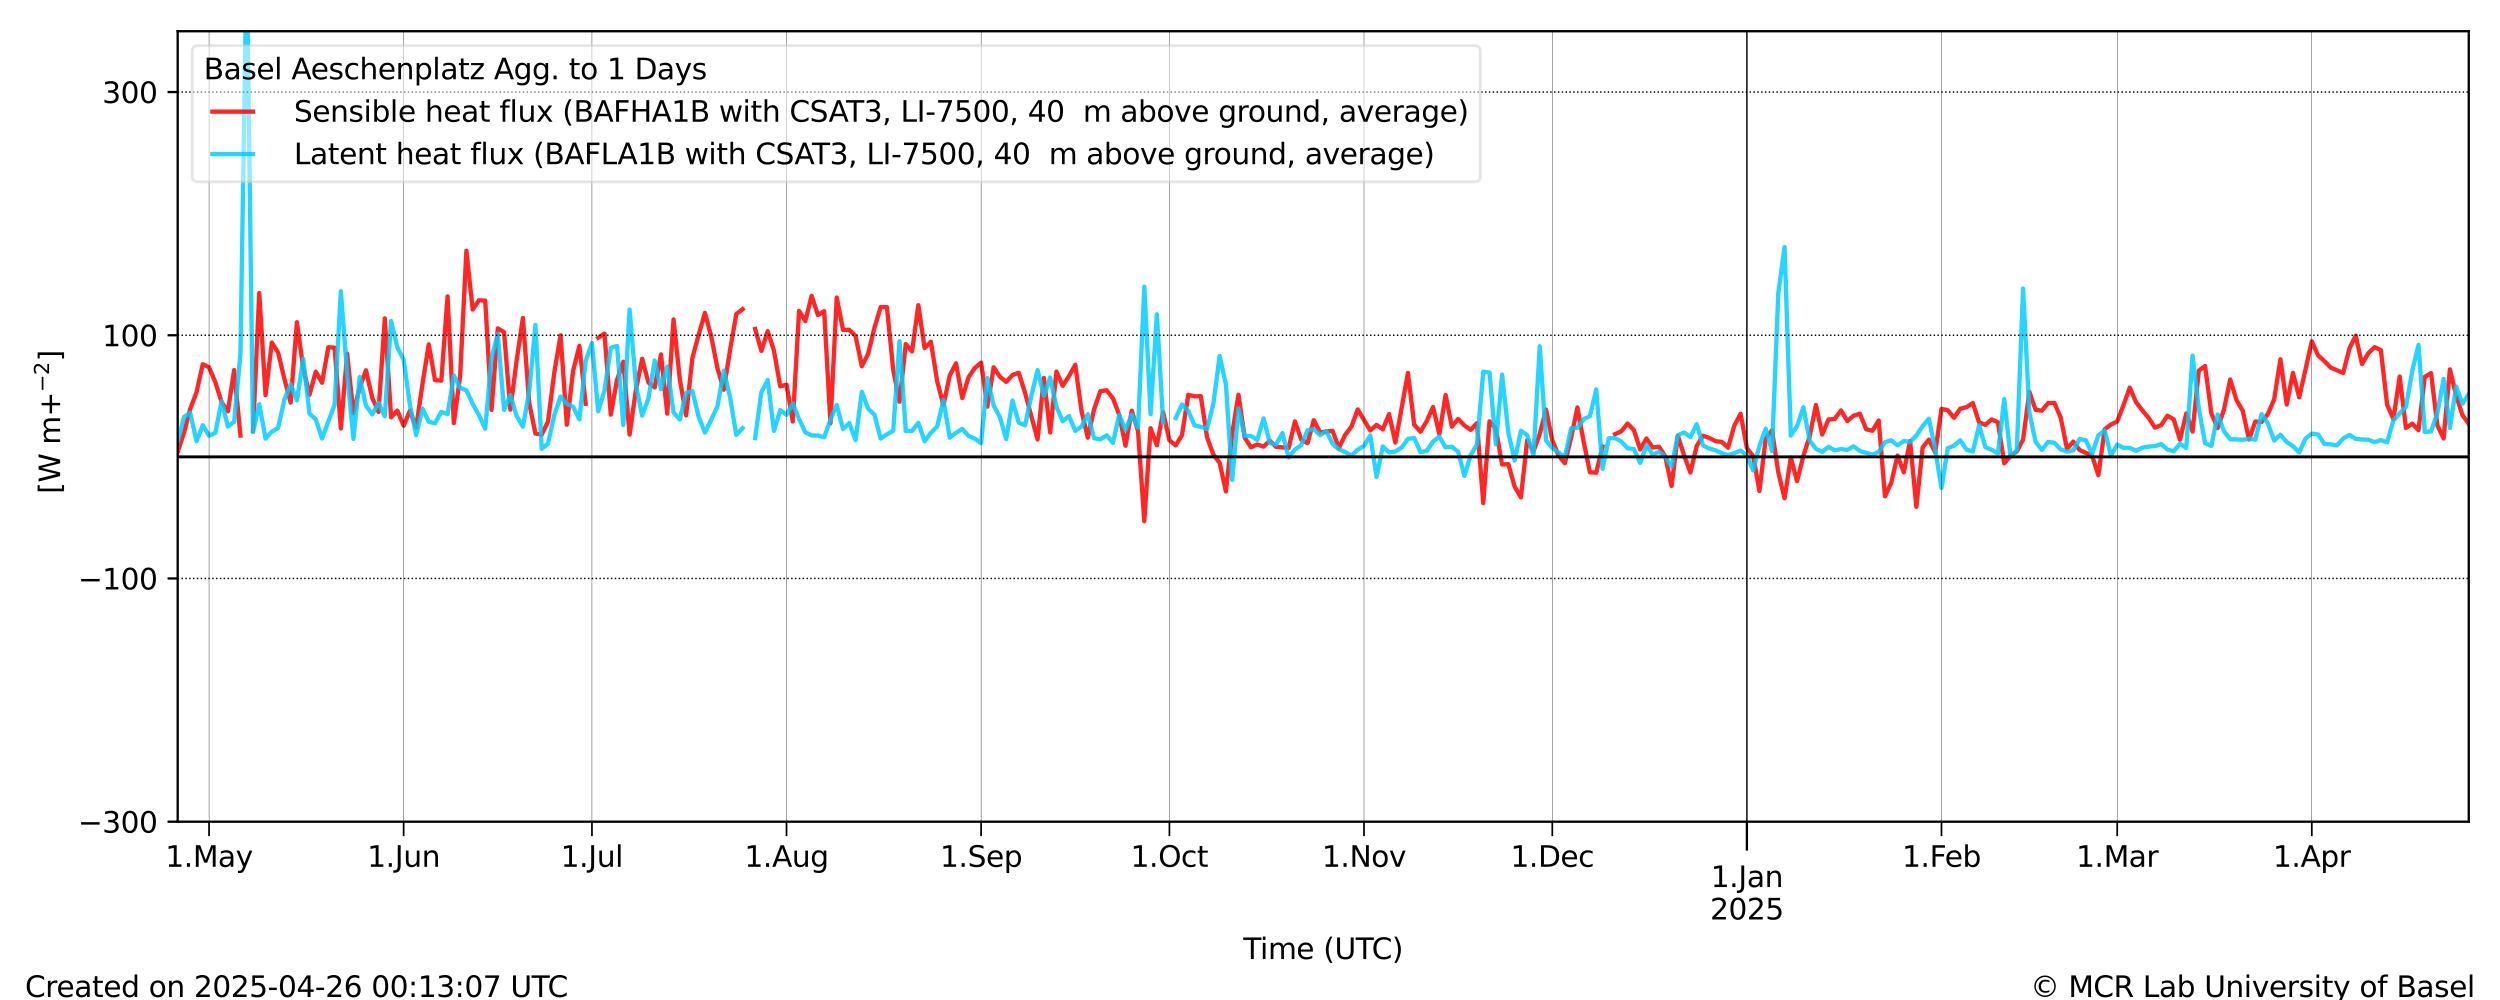 <?xml version="1.0" encoding="utf-8" standalone="no"?>
<!DOCTYPE svg PUBLIC "-//W3C//DTD SVG 1.1//EN"
  "http://www.w3.org/Graphics/SVG/1.1/DTD/svg11.dtd">
<svg xmlns:xlink="http://www.w3.org/1999/xlink" width="864pt" height="345.6pt" viewBox="0 0 864 345.6" xmlns="http://www.w3.org/2000/svg" version="1.1">
 <defs>
  <style type="text/css">*{stroke-linejoin: round; stroke-linecap: butt}</style>
 </defs>
 <g id="figure_1">
  <g id="patch_1">
   <path d="M 0 345.6 
L 864 345.6 
L 864 0 
L 0 0 
z
" style="fill: #ffffff"/>
  </g>
  <g id="axes_1">
   <g id="patch_2">
    <path d="M 61.409 283.976 
L 853.2 283.976 
L 853.2 10.8 
L 61.409 10.8 
z
" style="fill: #ffffff"/>
   </g>
   <g id="line2d_1">
    <path d="M 61.401 156.217 
L 63.571 149.649 
L 65.74 141.307 
L 67.909 135.627 
L 70.079 125.906 
L 72.248 126.94 
L 74.417 132.084 
L 76.586 138.996 
L 78.756 142.148 
L 80.925 127.883 
L 83.094 150.522 
M 87.433 149.012 
L 89.602 101.271 
L 91.772 136.58 
L 93.941 118.387 
L 96.11 121.872 
L 98.279 130.899 
L 100.449 139.143 
L 102.618 111.349 
L 104.787 127.286 
L 106.957 136.437 
L 109.126 128.459 
L 111.295 132.267 
L 113.464 120.005 
L 115.634 120.169 
L 117.803 148.069 
L 119.972 122.258 
L 122.142 142.856 
L 124.311 133.871 
L 126.48 127.977 
L 128.649 137.5 
L 130.819 142.352 
L 132.988 110.033 
L 135.157 144.213 
L 137.327 141.906 
L 139.496 147.116 
L 141.665 141.959 
L 143.834 147.727 
L 146.004 132.777 
L 148.173 119.02 
L 150.342 131.385 
L 152.512 131.56 
L 154.681 102.437 
L 156.85 146.22 
L 159.02 129.987 
L 161.189 86.651 
L 163.358 106.972 
L 165.527 103.783 
L 167.697 103.89 
L 169.866 141.676 
L 172.035 113.498 
L 174.205 114.798 
L 176.374 141.559 
L 178.543 124.63 
L 180.712 109.905 
L 182.882 139.265 
L 185.051 149.8 
L 187.22 150.221 
L 189.39 145.734 
L 191.559 128.827 
L 193.728 115.899 
L 195.897 146.784 
L 198.067 128.164 
L 200.236 119.519 
L 202.405 139.53 
M 206.744 116.733 
L 208.913 115.305 
L 211.082 143.301 
L 213.252 131.275 
L 215.421 125.002 
L 217.59 150.194 
L 219.76 134.862 
L 221.929 124.001 
L 224.098 132.22 
L 226.268 133.89 
L 228.437 122.492 
L 230.606 142.955 
L 232.775 110.421 
L 234.945 131.031 
L 237.114 143.56 
L 239.283 123.775 
L 241.453 115.743 
L 243.622 108.14 
L 245.791 116.202 
L 247.96 127.269 
L 250.13 134.703 
L 252.299 121.044 
L 254.468 108.549 
L 256.638 106.867 
M 260.976 113.703 
L 263.145 121.281 
L 265.315 114.466 
L 267.484 121.154 
L 269.653 133.524 
L 271.823 132.948 
L 273.992 145.668 
L 276.161 107.456 
L 278.33 110.98 
L 280.5 102.225 
L 282.669 108.866 
L 284.838 107.546 
L 287.008 146.24 
L 289.177 102.838 
L 291.346 113.993 
L 293.516 113.982 
L 295.685 116.158 
L 297.854 126.566 
L 300.023 122.281 
L 302.193 113.351 
L 304.362 106.117 
L 306.531 106.17 
L 308.701 127.809 
L 310.87 138.849 
L 313.039 118.908 
L 315.208 121.47 
L 317.378 105.473 
L 319.547 120.297 
L 321.716 118.123 
L 323.886 131.765 
L 326.055 140.062 
L 328.224 129.808 
L 330.393 125.558 
L 332.563 137.561 
L 334.732 130.376 
L 336.901 127.185 
L 339.071 125.335 
L 341.24 140.541 
L 343.409 126.936 
L 345.578 130.206 
L 347.748 131.977 
L 349.917 129.608 
L 352.086 128.835 
L 354.256 135.763 
L 358.594 151.867 
L 360.764 130.639 
L 362.933 149.454 
L 365.102 128.431 
L 367.271 133.331 
L 369.441 130.004 
L 371.61 126.068 
L 373.779 142.068 
L 375.949 151.257 
L 378.118 141.44 
L 380.287 135.212 
L 382.456 134.879 
L 384.626 137.66 
L 386.795 143.346 
L 388.964 154.032 
L 391.134 141.958 
L 393.303 148.933 
L 395.472 180.13 
L 397.641 147.989 
L 399.811 153.911 
L 401.98 142.474 
L 404.149 152.14 
L 406.319 153.915 
L 408.488 150.423 
L 410.657 136.454 
L 412.826 136.988 
L 414.996 136.917 
L 417.165 151.157 
L 419.334 157.062 
L 421.504 159.932 
L 423.673 169.844 
L 425.842 149.938 
L 428.012 136.425 
L 430.181 151.241 
L 432.35 154.607 
L 434.519 153.606 
L 436.689 154.355 
L 438.858 152.329 
L 441.027 154.425 
L 445.366 154.796 
L 447.535 145.651 
L 449.704 151.889 
L 451.874 153.148 
L 454.043 145.234 
L 456.212 149.456 
L 458.382 149.093 
L 460.551 148.924 
L 462.72 154.864 
L 464.889 150.301 
L 467.059 147.446 
L 469.228 141.52 
L 473.567 148.773 
L 475.736 146.856 
L 477.905 148.399 
L 480.074 143.097 
L 482.244 152.958 
L 486.582 128.883 
L 488.752 146.83 
L 490.921 149.195 
L 493.09 145.52 
L 495.26 140.663 
L 497.429 150.013 
L 499.598 136.522 
L 501.767 147.429 
L 503.937 144.814 
L 506.106 147.062 
L 508.275 148.555 
L 510.445 146.233 
L 512.614 173.874 
L 514.783 145.609 
L 516.952 148.106 
L 519.122 160.522 
L 521.291 160.408 
L 523.46 168.198 
L 525.63 171.907 
L 527.799 152.182 
L 529.968 156.016 
L 532.137 149.994 
L 534.307 141.551 
L 536.476 152.191 
L 538.645 157.424 
L 540.815 160.095 
L 542.984 151.24 
L 545.153 140.827 
L 547.322 152.694 
L 549.492 163.225 
L 551.661 163.373 
L 553.83 154.334 
M 558.169 150.06 
L 560.338 149.046 
L 562.508 146.369 
L 564.677 148.663 
L 566.846 155.355 
L 569.015 151.531 
L 571.185 154.653 
L 573.354 154.393 
L 575.523 157.732 
L 577.693 167.975 
L 579.862 150.604 
L 582.031 157.405 
L 584.2 163.308 
L 586.37 154.174 
L 588.539 150.595 
L 590.708 151.347 
L 592.878 152.487 
L 595.047 152.718 
L 597.216 154.704 
L 599.385 147.105 
L 601.555 143.009 
L 603.724 154.87 
L 605.893 157.613 
L 608.063 169.695 
L 610.232 151.549 
L 612.401 148.727 
L 614.57 163.208 
L 616.74 172.209 
L 618.909 158.188 
L 621.078 166.277 
L 623.248 157.528 
L 625.417 150.777 
L 627.586 139.971 
L 629.756 150.17 
L 631.925 144.976 
L 634.094 144.774 
L 636.263 141.841 
L 638.433 145.516 
L 640.602 143.684 
L 642.771 142.972 
L 644.941 148.36 
L 647.11 148.863 
L 649.279 145.32 
L 651.448 171.521 
L 653.618 166.849 
L 655.787 157.437 
L 657.956 163.222 
L 660.126 152.421 
L 662.295 175.147 
L 664.464 154.631 
L 666.633 151.928 
L 668.803 156.383 
L 670.972 141.332 
L 673.141 141.758 
L 675.311 144.395 
L 677.48 141.244 
L 679.649 140.71 
L 681.818 139.304 
L 683.988 146.007 
L 686.157 146.832 
L 688.326 144.953 
L 690.496 145.932 
L 692.665 160.143 
L 694.834 157.57 
L 697.004 156.007 
L 699.173 151.927 
L 701.342 135.444 
L 703.511 141.651 
L 705.681 141.925 
L 707.85 139.287 
L 710.019 139.269 
L 712.189 144.347 
L 714.358 155.133 
L 716.527 152.619 
L 718.696 155.519 
L 723.035 157.522 
L 725.204 164.223 
L 727.374 148.397 
L 729.543 146.722 
L 731.712 145.682 
L 733.881 139.983 
L 736.051 133.953 
L 738.22 139.004 
L 740.389 141.802 
L 742.559 144.412 
L 744.728 147.771 
L 746.897 146.927 
L 749.066 143.668 
L 751.236 144.921 
L 753.405 151.974 
L 755.574 142.902 
L 757.744 149.162 
L 759.913 128.074 
L 762.082 126.505 
L 764.252 142.931 
L 766.421 147.946 
L 768.59 141.619 
L 770.759 131.152 
L 772.929 138.243 
L 775.098 142.008 
L 777.267 151.885 
L 779.437 145.674 
L 781.606 145.811 
L 783.775 143.095 
L 785.944 138.064 
L 788.114 124.172 
L 790.283 139.803 
L 792.452 128.894 
L 794.622 137.331 
L 798.96 117.948 
L 801.129 122.841 
L 803.299 124.79 
L 805.468 127.026 
L 809.807 128.898 
L 811.976 120.4 
L 814.145 116.03 
L 816.314 125.82 
L 818.484 122.104 
L 820.653 119.981 
L 822.822 120.984 
L 824.992 139.868 
L 827.161 144.786 
L 829.33 130.124 
L 831.5 147.948 
L 833.669 146.412 
L 835.838 148.667 
L 838.007 130.242 
L 840.177 128.952 
L 842.346 147.009 
L 844.515 151.518 
L 846.685 127.666 
L 848.854 136.73 
L 851.023 143.456 
L 853.192 146.446 
L 853.192 146.446 
" clip-path="url(#p945daf65d6)" style="fill: none; stroke: #ff0000; stroke-opacity: 0.85; stroke-width: 1.5; stroke-linecap: square"/>
   </g>
   <g id="line2d_2">
    <path d="M 61.401 152.771 
L 63.571 144.15 
L 65.74 142.684 
L 67.909 152.465 
L 70.079 146.969 
L 72.248 150.548 
L 74.417 149.631 
L 76.586 138.68 
L 78.756 147.414 
L 80.925 145.765 
L 83.094 122.252 
L 85.042 -1 
M 85.449 -1 
L 87.433 149.255 
L 89.602 139.697 
L 91.772 151.588 
L 93.941 149.19 
L 96.11 147.886 
L 98.279 138.114 
L 100.449 132.801 
L 102.618 138.387 
L 104.787 124.016 
L 106.957 142.977 
L 109.126 144.922 
L 111.295 151.539 
L 115.634 139.882 
L 117.803 100.663 
L 119.972 129.219 
L 122.142 151.678 
L 124.311 130.28 
L 126.48 140.18 
L 128.649 143.219 
L 130.819 139.275 
L 132.988 143.86 
L 135.157 110.911 
L 137.327 120.035 
L 139.496 124.302 
L 141.665 139.941 
L 143.834 150.359 
L 146.004 141.204 
L 148.173 145.746 
L 150.342 146.309 
L 152.512 142.335 
L 154.681 143.112 
L 156.85 129.727 
L 159.02 134.03 
L 161.189 134.898 
L 163.358 139.615 
L 165.527 143.463 
L 167.697 148.151 
L 169.866 123.667 
L 172.035 115.435 
L 174.205 141.64 
L 176.374 136.539 
L 178.543 143.769 
L 180.712 147.48 
L 182.882 135.443 
L 185.051 112.308 
L 187.22 155.119 
L 189.39 153.332 
L 191.559 143.475 
L 193.728 137.036 
L 195.897 139.582 
L 198.067 140.586 
L 200.236 144.945 
L 202.405 124.722 
L 204.575 118.573 
L 206.744 142.154 
L 208.913 134.964 
L 211.082 120.19 
L 213.252 119.576 
L 215.421 146.868 
L 217.59 106.998 
L 219.76 132.944 
L 221.929 143.625 
L 224.098 137.682 
L 226.268 124.609 
L 228.437 134.503 
L 230.606 126.7 
L 232.775 142.577 
L 234.945 144.986 
L 237.114 135.802 
L 239.283 135.112 
L 241.453 144.041 
L 243.622 149.512 
L 245.791 145.098 
L 247.96 140.419 
L 250.13 128.095 
L 252.299 137.256 
L 254.468 150.317 
L 256.638 147.986 
M 260.976 151.407 
L 263.145 135.488 
L 265.315 131.33 
L 267.484 148.911 
L 269.653 141.738 
L 271.823 143.359 
L 273.992 139.427 
L 276.161 144.882 
L 278.33 149.409 
L 280.5 150.503 
L 282.669 150.482 
L 284.838 151.13 
L 287.008 145.066 
L 289.177 139.977 
L 291.346 148.242 
L 293.516 146.255 
L 295.685 152.095 
L 297.854 135.422 
L 300.023 141.248 
L 302.193 143.3 
L 304.362 151.582 
L 306.531 150.099 
L 308.701 148.845 
L 310.87 117.913 
L 313.039 148.96 
L 315.208 148.929 
L 317.378 146.147 
L 319.547 152.499 
L 321.716 149.571 
L 323.886 147.429 
L 326.055 138.293 
L 328.224 151.235 
L 330.393 149.567 
L 332.563 148.222 
L 334.732 150.669 
L 336.901 151.611 
L 339.071 153.123 
L 341.24 130.636 
L 343.409 140.161 
L 345.578 144.166 
L 347.748 151.737 
L 349.917 138.452 
L 352.086 146.07 
L 354.256 146.994 
L 356.425 136.797 
L 358.594 127.894 
L 360.764 136.801 
L 362.933 130.474 
L 365.102 140.584 
L 367.271 145.598 
L 369.441 143.792 
L 371.61 148.92 
L 373.779 147.436 
L 375.949 143.155 
L 378.118 151.456 
L 380.287 151.87 
L 382.456 150.445 
L 384.626 153.066 
L 386.795 143.41 
L 388.964 148.59 
L 391.134 143.279 
L 393.303 147.807 
L 395.472 99.104 
L 397.641 143.134 
L 399.811 108.633 
L 401.98 146.011 
M 406.319 144.478 
L 408.488 139.785 
L 410.657 141.964 
L 412.826 147.027 
L 414.996 147.494 
L 417.165 148.274 
L 419.334 139.549 
L 421.504 123.038 
L 423.673 132.814 
L 425.842 165.883 
L 428.012 141.208 
L 430.181 150.694 
L 432.35 150.659 
L 434.519 152.01 
L 436.689 144.603 
L 438.858 153.103 
L 441.027 153.572 
L 443.197 149.706 
L 445.366 158.062 
L 447.535 155.36 
L 449.704 153.84 
L 451.874 148.697 
L 454.043 148.3 
L 456.212 150.38 
L 458.382 149.018 
L 460.551 153.372 
L 462.72 155.281 
L 464.889 156.23 
L 467.059 157.461 
L 469.228 155.424 
L 471.397 154.078 
L 473.567 150.502 
L 475.736 164.844 
L 477.905 154.317 
L 480.074 156.375 
L 482.244 156.035 
L 484.413 154.666 
L 486.582 151.682 
L 488.752 151.393 
L 490.921 156.233 
L 493.09 155.853 
L 495.26 152.602 
L 497.429 150.88 
L 499.598 154.629 
L 501.767 154.392 
L 503.937 156.13 
L 506.106 164.462 
L 508.275 157.241 
L 510.445 153.615 
L 512.614 128.454 
L 514.783 128.738 
L 516.952 153.563 
L 519.122 129.5 
L 521.291 149.584 
L 523.46 159.165 
L 525.63 148.9 
L 527.799 150.383 
L 529.968 157.432 
L 532.137 119.664 
L 534.307 152.203 
L 536.476 154.834 
L 540.815 157.995 
L 542.984 148.021 
L 545.153 147.862 
L 547.322 144.874 
L 549.492 143.78 
L 551.661 134.587 
L 553.83 162.036 
L 556 151.484 
L 558.169 151.409 
L 560.338 152.618 
L 562.508 154.931 
L 564.677 155.195 
L 566.846 159.978 
L 569.015 153.901 
L 571.185 157.096 
L 573.354 156.153 
L 575.523 157.81 
L 577.693 161.28 
L 579.862 150.416 
L 582.031 149.479 
L 584.2 151.039 
L 586.37 146.597 
L 588.539 153.926 
L 590.708 155.021 
L 592.878 155.629 
L 595.047 156.633 
L 597.216 157.276 
L 599.385 156.615 
L 601.555 155.729 
L 603.724 157.408 
L 605.893 162.567 
L 608.063 154.094 
L 610.232 148.158 
L 612.401 155.891 
L 614.57 101.466 
L 616.74 85.391 
L 618.909 150.547 
L 621.078 147.225 
L 623.248 140.741 
L 625.417 152.25 
L 627.586 155.092 
L 629.756 156.186 
L 631.925 154.42 
L 634.094 155.656 
L 636.263 155.2 
L 638.433 155.498 
L 640.602 154.26 
L 642.771 155.866 
L 647.11 157.145 
L 649.279 156.148 
L 651.448 152.816 
L 653.618 152.18 
L 655.787 153.899 
L 657.956 152.439 
L 660.126 152.703 
L 662.295 150.556 
L 664.464 147.233 
L 666.633 144.724 
L 668.803 155.357 
L 670.972 168.628 
L 673.141 154.889 
L 675.311 154.024 
L 677.48 152.161 
L 679.649 155.417 
L 681.818 156.036 
L 683.988 147.01 
L 686.157 154.563 
L 688.326 155.471 
L 690.496 156.715 
L 692.665 137.929 
L 694.834 157.805 
L 697.004 155.709 
L 699.173 99.75 
L 701.342 142.565 
L 703.511 152.725 
L 705.681 155.487 
L 707.85 152.706 
L 710.019 153.054 
L 712.189 155.325 
L 714.358 156.099 
L 716.527 155.62 
L 718.696 151.725 
L 720.866 152.15 
L 723.035 156.846 
L 725.204 150.435 
L 727.374 148.773 
L 729.543 157.433 
L 731.712 153.662 
L 733.881 154.794 
L 736.051 154.791 
L 738.22 155.796 
L 740.389 154.737 
L 742.559 154.341 
L 744.728 154.19 
L 746.897 153.478 
L 749.066 155.353 
L 751.236 155.949 
L 753.405 153.355 
L 755.574 154.834 
L 757.744 122.924 
L 759.913 141.294 
L 762.082 153.148 
L 764.252 154.127 
L 766.421 143.252 
L 768.59 149.006 
L 770.759 151.776 
L 775.098 151.988 
L 777.267 151.594 
L 779.437 151.962 
L 781.606 143.123 
L 783.775 146.276 
L 785.944 152.272 
L 788.114 150.233 
L 790.283 152.757 
L 792.452 154.214 
L 794.622 156.344 
L 796.791 151.598 
L 798.96 149.837 
L 801.129 150.138 
L 803.299 153.42 
L 805.468 153.579 
L 807.637 153.92 
L 809.807 151.578 
L 811.976 150.307 
L 814.145 151.676 
L 816.314 151.878 
L 818.484 151.95 
L 820.653 152.824 
L 822.822 152.091 
L 824.992 152.87 
L 827.161 145.314 
L 829.33 142.857 
L 831.5 140.597 
L 833.669 128.251 
L 835.838 119.172 
L 838.007 149.311 
L 840.177 149.078 
L 842.346 142.769 
L 844.515 130.968 
L 846.685 147.891 
L 848.854 133.606 
L 851.023 139.507 
L 853.192 136.231 
L 853.192 136.231 
" clip-path="url(#p945daf65d6)" style="fill: none; stroke: #00ccff; stroke-opacity: 0.85; stroke-width: 1.5; stroke-linecap: square"/>
   </g>
   <g id="matplotlib.axis_1">
    <g id="xtick_1">
     <g id="line2d_3">
      <path d="M 603.724 283.976 
L 603.724 10.8 
" clip-path="url(#p945daf65d6)" style="fill: none; stroke: #000000; stroke-width: 0.5; stroke-linecap: square"/>
     </g>
     <g id="line2d_4">
      <defs>
       <path id="m45ae51507f" d="M 0 0 
L 0 10 
" style="stroke: #000000; stroke-width: 0.8"/>
      </defs>
      <g>
       <use xlink:href="#m45ae51507f" x="603.724" y="283.976" style="stroke: #000000; stroke-width: 0.8"/>
      </g>
     </g>
     <g id="text_1">
      <!-- 1.Jan -->
      <g transform="translate(591.246 306.574) scale(0.1 -0.1)">
       <defs>
        <path id="DejaVuSans-31" d="M 794 531 
L 1825 531 
L 1825 4091 
L 703 3866 
L 703 4441 
L 1819 4666 
L 2450 4666 
L 2450 531 
L 3481 531 
L 3481 0 
L 794 0 
L 794 531 
z
" transform="scale(0.016)"/>
        <path id="DejaVuSans-2e" d="M 684 794 
L 1344 794 
L 1344 0 
L 684 0 
L 684 794 
z
" transform="scale(0.016)"/>
        <path id="DejaVuSans-4a" d="M 628 4666 
L 1259 4666 
L 1259 325 
Q 1259 -519 939 -900 
Q 619 -1281 -91 -1281 
L -331 -1281 
L -331 -750 
L -134 -750 
Q 284 -750 456 -515 
Q 628 -281 628 325 
L 628 4666 
z
" transform="scale(0.016)"/>
        <path id="DejaVuSans-61" d="M 2194 1759 
Q 1497 1759 1228 1600 
Q 959 1441 959 1056 
Q 959 750 1161 570 
Q 1363 391 1709 391 
Q 2188 391 2477 730 
Q 2766 1069 2766 1631 
L 2766 1759 
L 2194 1759 
z
M 3341 1997 
L 3341 0 
L 2766 0 
L 2766 531 
Q 2569 213 2275 61 
Q 1981 -91 1556 -91 
Q 1019 -91 701 211 
Q 384 513 384 1019 
Q 384 1609 779 1909 
Q 1175 2209 1959 2209 
L 2766 2209 
L 2766 2266 
Q 2766 2663 2505 2880 
Q 2244 3097 1772 3097 
Q 1472 3097 1187 3025 
Q 903 2953 641 2809 
L 641 3341 
Q 956 3463 1253 3523 
Q 1550 3584 1831 3584 
Q 2591 3584 2966 3190 
Q 3341 2797 3341 1997 
z
" transform="scale(0.016)"/>
        <path id="DejaVuSans-6e" d="M 3513 2113 
L 3513 0 
L 2938 0 
L 2938 2094 
Q 2938 2591 2744 2837 
Q 2550 3084 2163 3084 
Q 1697 3084 1428 2787 
Q 1159 2491 1159 1978 
L 1159 0 
L 581 0 
L 581 3500 
L 1159 3500 
L 1159 2956 
Q 1366 3272 1645 3428 
Q 1925 3584 2291 3584 
Q 2894 3584 3203 3211 
Q 3513 2838 3513 2113 
z
" transform="scale(0.016)"/>
       </defs>
       <use xlink:href="#DejaVuSans-31"/>
       <use xlink:href="#DejaVuSans-2e" x="63.623"/>
       <use xlink:href="#DejaVuSans-4a" x="95.41"/>
       <use xlink:href="#DejaVuSans-61" x="124.902"/>
       <use xlink:href="#DejaVuSans-6e" x="186.182"/>
      </g>
      <!-- 2025 -->
      <g transform="translate(590.999 317.772) scale(0.1 -0.1)">
       <defs>
        <path id="DejaVuSans-32" d="M 1228 531 
L 3431 531 
L 3431 0 
L 469 0 
L 469 531 
Q 828 903 1448 1529 
Q 2069 2156 2228 2338 
Q 2531 2678 2651 2914 
Q 2772 3150 2772 3378 
Q 2772 3750 2511 3984 
Q 2250 4219 1831 4219 
Q 1534 4219 1204 4116 
Q 875 4013 500 3803 
L 500 4441 
Q 881 4594 1212 4672 
Q 1544 4750 1819 4750 
Q 2544 4750 2975 4387 
Q 3406 4025 3406 3419 
Q 3406 3131 3298 2873 
Q 3191 2616 2906 2266 
Q 2828 2175 2409 1742 
Q 1991 1309 1228 531 
z
" transform="scale(0.016)"/>
        <path id="DejaVuSans-30" d="M 2034 4250 
Q 1547 4250 1301 3770 
Q 1056 3291 1056 2328 
Q 1056 1369 1301 889 
Q 1547 409 2034 409 
Q 2525 409 2770 889 
Q 3016 1369 3016 2328 
Q 3016 3291 2770 3770 
Q 2525 4250 2034 4250 
z
M 2034 4750 
Q 2819 4750 3233 4129 
Q 3647 3509 3647 2328 
Q 3647 1150 3233 529 
Q 2819 -91 2034 -91 
Q 1250 -91 836 529 
Q 422 1150 422 2328 
Q 422 3509 836 4129 
Q 1250 4750 2034 4750 
z
" transform="scale(0.016)"/>
        <path id="DejaVuSans-35" d="M 691 4666 
L 3169 4666 
L 3169 4134 
L 1269 4134 
L 1269 2991 
Q 1406 3038 1543 3061 
Q 1681 3084 1819 3084 
Q 2600 3084 3056 2656 
Q 3513 2228 3513 1497 
Q 3513 744 3044 326 
Q 2575 -91 1722 -91 
Q 1428 -91 1123 -41 
Q 819 9 494 109 
L 494 744 
Q 775 591 1075 516 
Q 1375 441 1709 441 
Q 2250 441 2565 725 
Q 2881 1009 2881 1497 
Q 2881 1984 2565 2268 
Q 2250 2553 1709 2553 
Q 1456 2553 1204 2497 
Q 953 2441 691 2322 
L 691 4666 
z
" transform="scale(0.016)"/>
       </defs>
       <use xlink:href="#DejaVuSans-32"/>
       <use xlink:href="#DejaVuSans-30" x="63.623"/>
       <use xlink:href="#DejaVuSans-32" x="127.246"/>
       <use xlink:href="#DejaVuSans-35" x="190.869"/>
      </g>
     </g>
    </g>
    <g id="xtick_2">
     <g id="line2d_5">
      <path d="M 72.248 283.976 
L 72.248 10.8 
" clip-path="url(#p945daf65d6)" style="fill: none; stroke: #000000; stroke-width: 0.125; stroke-linecap: square"/>
     </g>
     <g id="line2d_6">
      <defs>
       <path id="m0c60bbb407" d="M 0 0 
L 0 5 
" style="stroke: #000000; stroke-width: 0.6"/>
      </defs>
      <g>
       <use xlink:href="#m0c60bbb407" x="72.248" y="283.976" style="stroke: #000000; stroke-width: 0.6"/>
      </g>
     </g>
     <g id="text_2">
      <!-- 1.May -->
      <g transform="translate(57.14 299.574) scale(0.1 -0.1)">
       <defs>
        <path id="DejaVuSans-4d" d="M 628 4666 
L 1569 4666 
L 2759 1491 
L 3956 4666 
L 4897 4666 
L 4897 0 
L 4281 0 
L 4281 4097 
L 3078 897 
L 2444 897 
L 1241 4097 
L 1241 0 
L 628 0 
L 628 4666 
z
" transform="scale(0.016)"/>
        <path id="DejaVuSans-79" d="M 2059 -325 
Q 1816 -950 1584 -1140 
Q 1353 -1331 966 -1331 
L 506 -1331 
L 506 -850 
L 844 -850 
Q 1081 -850 1212 -737 
Q 1344 -625 1503 -206 
L 1606 56 
L 191 3500 
L 800 3500 
L 1894 763 
L 2988 3500 
L 3597 3500 
L 2059 -325 
z
" transform="scale(0.016)"/>
       </defs>
       <use xlink:href="#DejaVuSans-31"/>
       <use xlink:href="#DejaVuSans-2e" x="63.623"/>
       <use xlink:href="#DejaVuSans-4d" x="95.41"/>
       <use xlink:href="#DejaVuSans-61" x="181.689"/>
       <use xlink:href="#DejaVuSans-79" x="242.969"/>
      </g>
     </g>
    </g>
    <g id="xtick_3">
     <g id="line2d_7">
      <path d="M 139.496 283.976 
L 139.496 10.8 
" clip-path="url(#p945daf65d6)" style="fill: none; stroke: #000000; stroke-width: 0.125; stroke-linecap: square"/>
     </g>
     <g id="line2d_8">
      <g>
       <use xlink:href="#m0c60bbb407" x="139.496" y="283.976" style="stroke: #000000; stroke-width: 0.6"/>
      </g>
     </g>
     <g id="text_3">
      <!-- 1.Jun -->
      <g transform="translate(126.913 299.574) scale(0.1 -0.1)">
       <defs>
        <path id="DejaVuSans-75" d="M 544 1381 
L 544 3500 
L 1119 3500 
L 1119 1403 
Q 1119 906 1312 657 
Q 1506 409 1894 409 
Q 2359 409 2629 706 
Q 2900 1003 2900 1516 
L 2900 3500 
L 3475 3500 
L 3475 0 
L 2900 0 
L 2900 538 
Q 2691 219 2414 64 
Q 2138 -91 1772 -91 
Q 1169 -91 856 284 
Q 544 659 544 1381 
z
M 1991 3584 
L 1991 3584 
z
" transform="scale(0.016)"/>
       </defs>
       <use xlink:href="#DejaVuSans-31"/>
       <use xlink:href="#DejaVuSans-2e" x="63.623"/>
       <use xlink:href="#DejaVuSans-4a" x="95.41"/>
       <use xlink:href="#DejaVuSans-75" x="124.902"/>
       <use xlink:href="#DejaVuSans-6e" x="188.281"/>
      </g>
     </g>
    </g>
    <g id="xtick_4">
     <g id="line2d_9">
      <path d="M 204.575 283.976 
L 204.575 10.8 
" clip-path="url(#p945daf65d6)" style="fill: none; stroke: #000000; stroke-width: 0.125; stroke-linecap: square"/>
     </g>
     <g id="line2d_10">
      <g>
       <use xlink:href="#m0c60bbb407" x="204.575" y="283.976" style="stroke: #000000; stroke-width: 0.6"/>
      </g>
     </g>
     <g id="text_4">
      <!-- 1.Jul -->
      <g transform="translate(193.771 299.574) scale(0.1 -0.1)">
       <defs>
        <path id="DejaVuSans-6c" d="M 603 4863 
L 1178 4863 
L 1178 0 
L 603 0 
L 603 4863 
z
" transform="scale(0.016)"/>
       </defs>
       <use xlink:href="#DejaVuSans-31"/>
       <use xlink:href="#DejaVuSans-2e" x="63.623"/>
       <use xlink:href="#DejaVuSans-4a" x="95.41"/>
       <use xlink:href="#DejaVuSans-75" x="124.902"/>
       <use xlink:href="#DejaVuSans-6c" x="188.281"/>
      </g>
     </g>
    </g>
    <g id="xtick_5">
     <g id="line2d_11">
      <path d="M 271.823 283.976 
L 271.823 10.8 
" clip-path="url(#p945daf65d6)" style="fill: none; stroke: #000000; stroke-width: 0.125; stroke-linecap: square"/>
     </g>
     <g id="line2d_12">
      <g>
       <use xlink:href="#m0c60bbb407" x="271.823" y="283.976" style="stroke: #000000; stroke-width: 0.6"/>
      </g>
     </g>
     <g id="text_5">
      <!-- 1.Aug -->
      <g transform="translate(257.289 299.574) scale(0.1 -0.1)">
       <defs>
        <path id="DejaVuSans-41" d="M 2188 4044 
L 1331 1722 
L 3047 1722 
L 2188 4044 
z
M 1831 4666 
L 2547 4666 
L 4325 0 
L 3669 0 
L 3244 1197 
L 1141 1197 
L 716 0 
L 50 0 
L 1831 4666 
z
" transform="scale(0.016)"/>
        <path id="DejaVuSans-67" d="M 2906 1791 
Q 2906 2416 2648 2759 
Q 2391 3103 1925 3103 
Q 1463 3103 1205 2759 
Q 947 2416 947 1791 
Q 947 1169 1205 825 
Q 1463 481 1925 481 
Q 2391 481 2648 825 
Q 2906 1169 2906 1791 
z
M 3481 434 
Q 3481 -459 3084 -895 
Q 2688 -1331 1869 -1331 
Q 1566 -1331 1297 -1286 
Q 1028 -1241 775 -1147 
L 775 -588 
Q 1028 -725 1275 -790 
Q 1522 -856 1778 -856 
Q 2344 -856 2625 -561 
Q 2906 -266 2906 331 
L 2906 616 
Q 2728 306 2450 153 
Q 2172 0 1784 0 
Q 1141 0 747 490 
Q 353 981 353 1791 
Q 353 2603 747 3093 
Q 1141 3584 1784 3584 
Q 2172 3584 2450 3431 
Q 2728 3278 2906 2969 
L 2906 3500 
L 3481 3500 
L 3481 434 
z
" transform="scale(0.016)"/>
       </defs>
       <use xlink:href="#DejaVuSans-31"/>
       <use xlink:href="#DejaVuSans-2e" x="63.623"/>
       <use xlink:href="#DejaVuSans-41" x="95.41"/>
       <use xlink:href="#DejaVuSans-75" x="163.818"/>
       <use xlink:href="#DejaVuSans-67" x="227.197"/>
      </g>
     </g>
    </g>
    <g id="xtick_6">
     <g id="line2d_13">
      <path d="M 339.071 283.976 
L 339.071 10.8 
" clip-path="url(#p945daf65d6)" style="fill: none; stroke: #000000; stroke-width: 0.125; stroke-linecap: square"/>
     </g>
     <g id="line2d_14">
      <g>
       <use xlink:href="#m0c60bbb407" x="339.071" y="283.976" style="stroke: #000000; stroke-width: 0.6"/>
      </g>
     </g>
     <g id="text_6">
      <!-- 1.Sep -->
      <g transform="translate(324.875 299.574) scale(0.1 -0.1)">
       <defs>
        <path id="DejaVuSans-53" d="M 3425 4513 
L 3425 3897 
Q 3066 4069 2747 4153 
Q 2428 4238 2131 4238 
Q 1616 4238 1336 4038 
Q 1056 3838 1056 3469 
Q 1056 3159 1242 3001 
Q 1428 2844 1947 2747 
L 2328 2669 
Q 3034 2534 3370 2195 
Q 3706 1856 3706 1288 
Q 3706 609 3251 259 
Q 2797 -91 1919 -91 
Q 1588 -91 1214 -16 
Q 841 59 441 206 
L 441 856 
Q 825 641 1194 531 
Q 1563 422 1919 422 
Q 2459 422 2753 634 
Q 3047 847 3047 1241 
Q 3047 1584 2836 1778 
Q 2625 1972 2144 2069 
L 1759 2144 
Q 1053 2284 737 2584 
Q 422 2884 422 3419 
Q 422 4038 858 4394 
Q 1294 4750 2059 4750 
Q 2388 4750 2728 4690 
Q 3069 4631 3425 4513 
z
" transform="scale(0.016)"/>
        <path id="DejaVuSans-65" d="M 3597 1894 
L 3597 1613 
L 953 1613 
Q 991 1019 1311 708 
Q 1631 397 2203 397 
Q 2534 397 2845 478 
Q 3156 559 3463 722 
L 3463 178 
Q 3153 47 2828 -22 
Q 2503 -91 2169 -91 
Q 1331 -91 842 396 
Q 353 884 353 1716 
Q 353 2575 817 3079 
Q 1281 3584 2069 3584 
Q 2775 3584 3186 3129 
Q 3597 2675 3597 1894 
z
M 3022 2063 
Q 3016 2534 2758 2815 
Q 2500 3097 2075 3097 
Q 1594 3097 1305 2825 
Q 1016 2553 972 2059 
L 3022 2063 
z
" transform="scale(0.016)"/>
        <path id="DejaVuSans-70" d="M 1159 525 
L 1159 -1331 
L 581 -1331 
L 581 3500 
L 1159 3500 
L 1159 2969 
Q 1341 3281 1617 3432 
Q 1894 3584 2278 3584 
Q 2916 3584 3314 3078 
Q 3713 2572 3713 1747 
Q 3713 922 3314 415 
Q 2916 -91 2278 -91 
Q 1894 -91 1617 61 
Q 1341 213 1159 525 
z
M 3116 1747 
Q 3116 2381 2855 2742 
Q 2594 3103 2138 3103 
Q 1681 3103 1420 2742 
Q 1159 2381 1159 1747 
Q 1159 1113 1420 752 
Q 1681 391 2138 391 
Q 2594 391 2855 752 
Q 3116 1113 3116 1747 
z
" transform="scale(0.016)"/>
       </defs>
       <use xlink:href="#DejaVuSans-31"/>
       <use xlink:href="#DejaVuSans-2e" x="63.623"/>
       <use xlink:href="#DejaVuSans-53" x="95.41"/>
       <use xlink:href="#DejaVuSans-65" x="158.887"/>
       <use xlink:href="#DejaVuSans-70" x="220.41"/>
      </g>
     </g>
    </g>
    <g id="xtick_7">
     <g id="line2d_15">
      <path d="M 404.149 283.976 
L 404.149 10.8 
" clip-path="url(#p945daf65d6)" style="fill: none; stroke: #000000; stroke-width: 0.125; stroke-linecap: square"/>
     </g>
     <g id="line2d_16">
      <g>
       <use xlink:href="#m0c60bbb407" x="404.149" y="283.976" style="stroke: #000000; stroke-width: 0.6"/>
      </g>
     </g>
     <g id="text_7">
      <!-- 1.Oct -->
      <g transform="translate(390.734 299.574) scale(0.1 -0.1)">
       <defs>
        <path id="DejaVuSans-4f" d="M 2522 4238 
Q 1834 4238 1429 3725 
Q 1025 3213 1025 2328 
Q 1025 1447 1429 934 
Q 1834 422 2522 422 
Q 3209 422 3611 934 
Q 4013 1447 4013 2328 
Q 4013 3213 3611 3725 
Q 3209 4238 2522 4238 
z
M 2522 4750 
Q 3503 4750 4090 4092 
Q 4678 3434 4678 2328 
Q 4678 1225 4090 567 
Q 3503 -91 2522 -91 
Q 1538 -91 948 565 
Q 359 1222 359 2328 
Q 359 3434 948 4092 
Q 1538 4750 2522 4750 
z
" transform="scale(0.016)"/>
        <path id="DejaVuSans-63" d="M 3122 3366 
L 3122 2828 
Q 2878 2963 2633 3030 
Q 2388 3097 2138 3097 
Q 1578 3097 1268 2742 
Q 959 2388 959 1747 
Q 959 1106 1268 751 
Q 1578 397 2138 397 
Q 2388 397 2633 464 
Q 2878 531 3122 666 
L 3122 134 
Q 2881 22 2623 -34 
Q 2366 -91 2075 -91 
Q 1284 -91 818 406 
Q 353 903 353 1747 
Q 353 2603 823 3093 
Q 1294 3584 2113 3584 
Q 2378 3584 2631 3529 
Q 2884 3475 3122 3366 
z
" transform="scale(0.016)"/>
        <path id="DejaVuSans-74" d="M 1172 4494 
L 1172 3500 
L 2356 3500 
L 2356 3053 
L 1172 3053 
L 1172 1153 
Q 1172 725 1289 603 
Q 1406 481 1766 481 
L 2356 481 
L 2356 0 
L 1766 0 
Q 1100 0 847 248 
Q 594 497 594 1153 
L 594 3053 
L 172 3053 
L 172 3500 
L 594 3500 
L 594 4494 
L 1172 4494 
z
" transform="scale(0.016)"/>
       </defs>
       <use xlink:href="#DejaVuSans-31"/>
       <use xlink:href="#DejaVuSans-2e" x="63.623"/>
       <use xlink:href="#DejaVuSans-4f" x="95.41"/>
       <use xlink:href="#DejaVuSans-63" x="174.121"/>
       <use xlink:href="#DejaVuSans-74" x="229.102"/>
      </g>
     </g>
    </g>
    <g id="xtick_8">
     <g id="line2d_17">
      <path d="M 471.397 283.976 
L 471.397 10.8 
" clip-path="url(#p945daf65d6)" style="fill: none; stroke: #000000; stroke-width: 0.125; stroke-linecap: square"/>
     </g>
     <g id="line2d_18">
      <g>
       <use xlink:href="#m0c60bbb407" x="471.397" y="283.976" style="stroke: #000000; stroke-width: 0.6"/>
      </g>
     </g>
     <g id="text_8">
      <!-- 1.Nov -->
      <g transform="translate(456.868 299.574) scale(0.1 -0.1)">
       <defs>
        <path id="DejaVuSans-4e" d="M 628 4666 
L 1478 4666 
L 3547 763 
L 3547 4666 
L 4159 4666 
L 4159 0 
L 3309 0 
L 1241 3903 
L 1241 0 
L 628 0 
L 628 4666 
z
" transform="scale(0.016)"/>
        <path id="DejaVuSans-6f" d="M 1959 3097 
Q 1497 3097 1228 2736 
Q 959 2375 959 1747 
Q 959 1119 1226 758 
Q 1494 397 1959 397 
Q 2419 397 2687 759 
Q 2956 1122 2956 1747 
Q 2956 2369 2687 2733 
Q 2419 3097 1959 3097 
z
M 1959 3584 
Q 2709 3584 3137 3096 
Q 3566 2609 3566 1747 
Q 3566 888 3137 398 
Q 2709 -91 1959 -91 
Q 1206 -91 779 398 
Q 353 888 353 1747 
Q 353 2609 779 3096 
Q 1206 3584 1959 3584 
z
" transform="scale(0.016)"/>
        <path id="DejaVuSans-76" d="M 191 3500 
L 800 3500 
L 1894 563 
L 2988 3500 
L 3597 3500 
L 2284 0 
L 1503 0 
L 191 3500 
z
" transform="scale(0.016)"/>
       </defs>
       <use xlink:href="#DejaVuSans-31"/>
       <use xlink:href="#DejaVuSans-2e" x="63.623"/>
       <use xlink:href="#DejaVuSans-4e" x="95.41"/>
       <use xlink:href="#DejaVuSans-6f" x="170.215"/>
       <use xlink:href="#DejaVuSans-76" x="231.396"/>
      </g>
     </g>
    </g>
    <g id="xtick_9">
     <g id="line2d_19">
      <path d="M 536.476 283.976 
L 536.476 10.8 
" clip-path="url(#p945daf65d6)" style="fill: none; stroke: #000000; stroke-width: 0.125; stroke-linecap: square"/>
     </g>
     <g id="line2d_20">
      <g>
       <use xlink:href="#m0c60bbb407" x="536.476" y="283.976" style="stroke: #000000; stroke-width: 0.6"/>
      </g>
     </g>
     <g id="text_9">
      <!-- 1.Dec -->
      <g transform="translate(522.03 299.574) scale(0.1 -0.1)">
       <defs>
        <path id="DejaVuSans-44" d="M 1259 4147 
L 1259 519 
L 2022 519 
Q 2988 519 3436 956 
Q 3884 1394 3884 2338 
Q 3884 3275 3436 3711 
Q 2988 4147 2022 4147 
L 1259 4147 
z
M 628 4666 
L 1925 4666 
Q 3281 4666 3915 4102 
Q 4550 3538 4550 2338 
Q 4550 1131 3912 565 
Q 3275 0 1925 0 
L 628 0 
L 628 4666 
z
" transform="scale(0.016)"/>
       </defs>
       <use xlink:href="#DejaVuSans-31"/>
       <use xlink:href="#DejaVuSans-2e" x="63.623"/>
       <use xlink:href="#DejaVuSans-44" x="95.41"/>
       <use xlink:href="#DejaVuSans-65" x="172.412"/>
       <use xlink:href="#DejaVuSans-63" x="233.936"/>
      </g>
     </g>
    </g>
    <g id="xtick_10">
     <g id="line2d_21">
      <path d="M 670.972 283.976 
L 670.972 10.8 
" clip-path="url(#p945daf65d6)" style="fill: none; stroke: #000000; stroke-width: 0.125; stroke-linecap: square"/>
     </g>
     <g id="line2d_22">
      <g>
       <use xlink:href="#m0c60bbb407" x="670.972" y="283.976" style="stroke: #000000; stroke-width: 0.6"/>
      </g>
     </g>
     <g id="text_10">
      <!-- 1.Feb -->
      <g transform="translate(657.35 299.574) scale(0.1 -0.1)">
       <defs>
        <path id="DejaVuSans-46" d="M 628 4666 
L 3309 4666 
L 3309 4134 
L 1259 4134 
L 1259 2759 
L 3109 2759 
L 3109 2228 
L 1259 2228 
L 1259 0 
L 628 0 
L 628 4666 
z
" transform="scale(0.016)"/>
        <path id="DejaVuSans-62" d="M 3116 1747 
Q 3116 2381 2855 2742 
Q 2594 3103 2138 3103 
Q 1681 3103 1420 2742 
Q 1159 2381 1159 1747 
Q 1159 1113 1420 752 
Q 1681 391 2138 391 
Q 2594 391 2855 752 
Q 3116 1113 3116 1747 
z
M 1159 2969 
Q 1341 3281 1617 3432 
Q 1894 3584 2278 3584 
Q 2916 3584 3314 3078 
Q 3713 2572 3713 1747 
Q 3713 922 3314 415 
Q 2916 -91 2278 -91 
Q 1894 -91 1617 61 
Q 1341 213 1159 525 
L 1159 0 
L 581 0 
L 581 4863 
L 1159 4863 
L 1159 2969 
z
" transform="scale(0.016)"/>
       </defs>
       <use xlink:href="#DejaVuSans-31"/>
       <use xlink:href="#DejaVuSans-2e" x="63.623"/>
       <use xlink:href="#DejaVuSans-46" x="95.41"/>
       <use xlink:href="#DejaVuSans-65" x="147.43"/>
       <use xlink:href="#DejaVuSans-62" x="208.953"/>
      </g>
     </g>
    </g>
    <g id="xtick_11">
     <g id="line2d_23">
      <path d="M 731.712 283.976 
L 731.712 10.8 
" clip-path="url(#p945daf65d6)" style="fill: none; stroke: #000000; stroke-width: 0.125; stroke-linecap: square"/>
     </g>
     <g id="line2d_24">
      <g>
       <use xlink:href="#m0c60bbb407" x="731.712" y="283.976" style="stroke: #000000; stroke-width: 0.6"/>
      </g>
     </g>
     <g id="text_11">
      <!-- 1.Mar -->
      <g transform="translate(717.508 299.574) scale(0.1 -0.1)">
       <defs>
        <path id="DejaVuSans-72" d="M 2631 2963 
Q 2534 3019 2420 3045 
Q 2306 3072 2169 3072 
Q 1681 3072 1420 2755 
Q 1159 2438 1159 1844 
L 1159 0 
L 581 0 
L 581 3500 
L 1159 3500 
L 1159 2956 
Q 1341 3275 1631 3429 
Q 1922 3584 2338 3584 
Q 2397 3584 2469 3576 
Q 2541 3569 2628 3553 
L 2631 2963 
z
" transform="scale(0.016)"/>
       </defs>
       <use xlink:href="#DejaVuSans-31"/>
       <use xlink:href="#DejaVuSans-2e" x="63.623"/>
       <use xlink:href="#DejaVuSans-4d" x="95.41"/>
       <use xlink:href="#DejaVuSans-61" x="181.689"/>
       <use xlink:href="#DejaVuSans-72" x="242.969"/>
      </g>
     </g>
    </g>
    <g id="xtick_12">
     <g id="line2d_25">
      <path d="M 798.96 283.976 
L 798.96 10.8 
" clip-path="url(#p945daf65d6)" style="fill: none; stroke: #000000; stroke-width: 0.125; stroke-linecap: square"/>
     </g>
     <g id="line2d_26">
      <g>
       <use xlink:href="#m0c60bbb407" x="798.96" y="283.976" style="stroke: #000000; stroke-width: 0.6"/>
      </g>
     </g>
     <g id="text_12">
      <!-- 1.Apr -->
      <g transform="translate(785.54 299.574) scale(0.1 -0.1)">
       <use xlink:href="#DejaVuSans-31"/>
       <use xlink:href="#DejaVuSans-2e" x="63.623"/>
       <use xlink:href="#DejaVuSans-41" x="95.41"/>
       <use xlink:href="#DejaVuSans-70" x="163.818"/>
       <use xlink:href="#DejaVuSans-72" x="227.295"/>
      </g>
     </g>
    </g>
    <g id="text_13">
     <!-- Time (UTC) -->
     <g transform="translate(429.669 331.45) scale(0.1 -0.1)">
      <defs>
       <path id="DejaVuSans-54" d="M -19 4666 
L 3928 4666 
L 3928 4134 
L 2272 4134 
L 2272 0 
L 1638 0 
L 1638 4134 
L -19 4134 
L -19 4666 
z
" transform="scale(0.016)"/>
       <path id="DejaVuSans-69" d="M 603 3500 
L 1178 3500 
L 1178 0 
L 603 0 
L 603 3500 
z
M 603 4863 
L 1178 4863 
L 1178 4134 
L 603 4134 
L 603 4863 
z
" transform="scale(0.016)"/>
       <path id="DejaVuSans-6d" d="M 3328 2828 
Q 3544 3216 3844 3400 
Q 4144 3584 4550 3584 
Q 5097 3584 5394 3201 
Q 5691 2819 5691 2113 
L 5691 0 
L 5113 0 
L 5113 2094 
Q 5113 2597 4934 2840 
Q 4756 3084 4391 3084 
Q 3944 3084 3684 2787 
Q 3425 2491 3425 1978 
L 3425 0 
L 2847 0 
L 2847 2094 
Q 2847 2600 2669 2842 
Q 2491 3084 2119 3084 
Q 1678 3084 1418 2786 
Q 1159 2488 1159 1978 
L 1159 0 
L 581 0 
L 581 3500 
L 1159 3500 
L 1159 2956 
Q 1356 3278 1631 3431 
Q 1906 3584 2284 3584 
Q 2666 3584 2933 3390 
Q 3200 3197 3328 2828 
z
" transform="scale(0.016)"/>
       <path id="DejaVuSans-20" transform="scale(0.016)"/>
       <path id="DejaVuSans-28" d="M 1984 4856 
Q 1566 4138 1362 3434 
Q 1159 2731 1159 2009 
Q 1159 1288 1364 580 
Q 1569 -128 1984 -844 
L 1484 -844 
Q 1016 -109 783 600 
Q 550 1309 550 2009 
Q 550 2706 781 3412 
Q 1013 4119 1484 4856 
L 1984 4856 
z
" transform="scale(0.016)"/>
       <path id="DejaVuSans-55" d="M 556 4666 
L 1191 4666 
L 1191 1831 
Q 1191 1081 1462 751 
Q 1734 422 2344 422 
Q 2950 422 3222 751 
Q 3494 1081 3494 1831 
L 3494 4666 
L 4128 4666 
L 4128 1753 
Q 4128 841 3676 375 
Q 3225 -91 2344 -91 
Q 1459 -91 1007 375 
Q 556 841 556 1753 
L 556 4666 
z
" transform="scale(0.016)"/>
       <path id="DejaVuSans-43" d="M 4122 4306 
L 4122 3641 
Q 3803 3938 3442 4084 
Q 3081 4231 2675 4231 
Q 1875 4231 1450 3742 
Q 1025 3253 1025 2328 
Q 1025 1406 1450 917 
Q 1875 428 2675 428 
Q 3081 428 3442 575 
Q 3803 722 4122 1019 
L 4122 359 
Q 3791 134 3420 21 
Q 3050 -91 2638 -91 
Q 1578 -91 968 557 
Q 359 1206 359 2328 
Q 359 3453 968 4101 
Q 1578 4750 2638 4750 
Q 3056 4750 3426 4639 
Q 3797 4528 4122 4306 
z
" transform="scale(0.016)"/>
       <path id="DejaVuSans-29" d="M 513 4856 
L 1013 4856 
Q 1481 4119 1714 3412 
Q 1947 2706 1947 2009 
Q 1947 1309 1714 600 
Q 1481 -109 1013 -844 
L 513 -844 
Q 928 -128 1133 580 
Q 1338 1288 1338 2009 
Q 1338 2731 1133 3434 
Q 928 4138 513 4856 
z
" transform="scale(0.016)"/>
      </defs>
      <use xlink:href="#DejaVuSans-54"/>
      <use xlink:href="#DejaVuSans-69" x="57.959"/>
      <use xlink:href="#DejaVuSans-6d" x="85.742"/>
      <use xlink:href="#DejaVuSans-65" x="183.154"/>
      <use xlink:href="#DejaVuSans-20" x="244.678"/>
      <use xlink:href="#DejaVuSans-28" x="276.465"/>
      <use xlink:href="#DejaVuSans-55" x="315.479"/>
      <use xlink:href="#DejaVuSans-54" x="388.672"/>
      <use xlink:href="#DejaVuSans-43" x="443.881"/>
      <use xlink:href="#DejaVuSans-29" x="513.705"/>
     </g>
    </g>
   </g>
   <g id="matplotlib.axis_2">
    <g id="ytick_1">
     <g id="line2d_27">
      <path d="M 61.409 283.976 
L 853.2 283.976 
" clip-path="url(#p945daf65d6)" style="fill: none; stroke-dasharray: 0.5,0.825; stroke-dashoffset: 0; stroke: #000000; stroke-width: 0.5"/>
     </g>
     <g id="line2d_28">
      <defs>
       <path id="m233fe27d73" d="M 0 0 
L -3.5 0 
" style="stroke: #000000; stroke-width: 0.8"/>
      </defs>
      <g>
       <use xlink:href="#m233fe27d73" x="61.409" y="283.976" style="stroke: #000000; stroke-width: 0.8"/>
      </g>
     </g>
     <g id="text_14">
      <!-- −300 -->
      <g transform="translate(26.942 287.775) scale(0.1 -0.1)">
       <defs>
        <path id="DejaVuSans-2212" d="M 678 2272 
L 4684 2272 
L 4684 1741 
L 678 1741 
L 678 2272 
z
" transform="scale(0.016)"/>
        <path id="DejaVuSans-33" d="M 2597 2516 
Q 3050 2419 3304 2112 
Q 3559 1806 3559 1356 
Q 3559 666 3084 287 
Q 2609 -91 1734 -91 
Q 1441 -91 1130 -33 
Q 819 25 488 141 
L 488 750 
Q 750 597 1062 519 
Q 1375 441 1716 441 
Q 2309 441 2620 675 
Q 2931 909 2931 1356 
Q 2931 1769 2642 2001 
Q 2353 2234 1838 2234 
L 1294 2234 
L 1294 2753 
L 1863 2753 
Q 2328 2753 2575 2939 
Q 2822 3125 2822 3475 
Q 2822 3834 2567 4026 
Q 2313 4219 1838 4219 
Q 1578 4219 1281 4162 
Q 984 4106 628 3988 
L 628 4550 
Q 988 4650 1302 4700 
Q 1616 4750 1894 4750 
Q 2613 4750 3031 4423 
Q 3450 4097 3450 3541 
Q 3450 3153 3228 2886 
Q 3006 2619 2597 2516 
z
" transform="scale(0.016)"/>
       </defs>
       <use xlink:href="#DejaVuSans-2212"/>
       <use xlink:href="#DejaVuSans-33" x="83.789"/>
       <use xlink:href="#DejaVuSans-30" x="147.412"/>
       <use xlink:href="#DejaVuSans-30" x="211.035"/>
      </g>
     </g>
    </g>
    <g id="ytick_2">
     <g id="line2d_29">
      <path d="M 61.409 199.922 
L 853.2 199.922 
" clip-path="url(#p945daf65d6)" style="fill: none; stroke-dasharray: 0.5,0.825; stroke-dashoffset: 0; stroke: #000000; stroke-width: 0.5"/>
     </g>
     <g id="line2d_30">
      <g>
       <use xlink:href="#m233fe27d73" x="61.409" y="199.922" style="stroke: #000000; stroke-width: 0.8"/>
      </g>
     </g>
     <g id="text_15">
      <!-- −100 -->
      <g transform="translate(26.942 203.721) scale(0.1 -0.1)">
       <use xlink:href="#DejaVuSans-2212"/>
       <use xlink:href="#DejaVuSans-31" x="83.789"/>
       <use xlink:href="#DejaVuSans-30" x="147.412"/>
       <use xlink:href="#DejaVuSans-30" x="211.035"/>
      </g>
     </g>
    </g>
    <g id="ytick_3">
     <g id="line2d_31">
      <path d="M 61.409 115.868 
L 853.2 115.868 
" clip-path="url(#p945daf65d6)" style="fill: none; stroke-dasharray: 0.5,0.825; stroke-dashoffset: 0; stroke: #000000; stroke-width: 0.5"/>
     </g>
     <g id="line2d_32">
      <g>
       <use xlink:href="#m233fe27d73" x="61.409" y="115.868" style="stroke: #000000; stroke-width: 0.8"/>
      </g>
     </g>
     <g id="text_16">
      <!-- 100 -->
      <g transform="translate(35.322 119.667) scale(0.1 -0.1)">
       <use xlink:href="#DejaVuSans-31"/>
       <use xlink:href="#DejaVuSans-30" x="63.623"/>
       <use xlink:href="#DejaVuSans-30" x="127.246"/>
      </g>
     </g>
    </g>
    <g id="ytick_4">
     <g id="line2d_33">
      <path d="M 61.409 31.814 
L 853.2 31.814 
" clip-path="url(#p945daf65d6)" style="fill: none; stroke-dasharray: 0.5,0.825; stroke-dashoffset: 0; stroke: #000000; stroke-width: 0.5"/>
     </g>
     <g id="line2d_34">
      <g>
       <use xlink:href="#m233fe27d73" x="61.409" y="31.814" style="stroke: #000000; stroke-width: 0.8"/>
      </g>
     </g>
     <g id="text_17">
      <!-- 300 -->
      <g transform="translate(35.322 35.613) scale(0.1 -0.1)">
       <use xlink:href="#DejaVuSans-33"/>
       <use xlink:href="#DejaVuSans-30" x="63.623"/>
       <use xlink:href="#DejaVuSans-30" x="127.246"/>
      </g>
     </g>
    </g>
    <g id="text_18">
     <!--  [W m+$^{-2 }$] -->
     <g transform="translate(20.862 173.838) rotate(-90) scale(0.1 -0.1)">
      <defs>
       <path id="DejaVuSans-5b" d="M 550 4863 
L 1875 4863 
L 1875 4416 
L 1125 4416 
L 1125 -397 
L 1875 -397 
L 1875 -844 
L 550 -844 
L 550 4863 
z
" transform="scale(0.016)"/>
       <path id="DejaVuSans-57" d="M 213 4666 
L 850 4666 
L 1831 722 
L 2809 4666 
L 3519 4666 
L 4500 722 
L 5478 4666 
L 6119 4666 
L 4947 0 
L 4153 0 
L 3169 4050 
L 2175 0 
L 1381 0 
L 213 4666 
z
" transform="scale(0.016)"/>
       <path id="DejaVuSans-2b" d="M 2944 4013 
L 2944 2272 
L 4684 2272 
L 4684 1741 
L 2944 1741 
L 2944 0 
L 2419 0 
L 2419 1741 
L 678 1741 
L 678 2272 
L 2419 2272 
L 2419 4013 
L 2944 4013 
z
" transform="scale(0.016)"/>
       <path id="DejaVuSans-5d" d="M 1947 4863 
L 1947 -844 
L 622 -844 
L 622 -397 
L 1369 -397 
L 1369 4416 
L 622 4416 
L 622 4863 
L 1947 4863 
z
" transform="scale(0.016)"/>
      </defs>
      <use xlink:href="#DejaVuSans-20" transform="translate(0 0.766)"/>
      <use xlink:href="#DejaVuSans-5b" transform="translate(31.787 0.766)"/>
      <use xlink:href="#DejaVuSans-57" transform="translate(70.801 0.766)"/>
      <use xlink:href="#DejaVuSans-20" transform="translate(169.678 0.766)"/>
      <use xlink:href="#DejaVuSans-6d" transform="translate(201.465 0.766)"/>
      <use xlink:href="#DejaVuSans-2b" transform="translate(298.877 0.766)"/>
      <use xlink:href="#DejaVuSans-2212" transform="translate(383.623 39.047) scale(0.7)"/>
      <use xlink:href="#DejaVuSans-32" transform="translate(442.275 39.047) scale(0.7)"/>
      <use xlink:href="#DejaVuSans-5d" transform="translate(489.546 0.766)"/>
     </g>
    </g>
   </g>
   <g id="line2d_35">
    <path d="M 61.409 157.895 
L 853.2 157.895 
" clip-path="url(#p945daf65d6)" style="fill: none; stroke: #000000; stroke-linecap: square"/>
   </g>
   <g id="patch_3">
    <path d="M 61.409 283.976 
L 61.409 10.8 
" style="fill: none; stroke: #000000; stroke-width: 0.8; stroke-linejoin: miter; stroke-linecap: square"/>
   </g>
   <g id="patch_4">
    <path d="M 853.2 283.976 
L 853.2 10.8 
" style="fill: none; stroke: #000000; stroke-width: 0.8; stroke-linejoin: miter; stroke-linecap: square"/>
   </g>
   <g id="patch_5">
    <path d="M 61.409 283.976 
L 853.2 283.976 
" style="fill: none; stroke: #000000; stroke-width: 0.8; stroke-linejoin: miter; stroke-linecap: square"/>
   </g>
   <g id="patch_6">
    <path d="M 61.409 10.8 
L 853.2 10.8 
" style="fill: none; stroke: #000000; stroke-width: 0.8; stroke-linejoin: miter; stroke-linecap: square"/>
   </g>
   <g id="legend_1">
    <g id="patch_7">
     <path d="M 68.409 62.834 
L 509.598 62.834 
Q 511.598 62.834 511.598 60.834 
L 511.598 17.8 
Q 511.598 15.8 509.598 15.8 
L 68.409 15.8 
Q 66.409 15.8 66.409 17.8 
L 66.409 60.834 
Q 66.409 62.834 68.409 62.834 
z
" style="fill: #ffffff; opacity: 0.5; stroke: #cccccc; stroke-linejoin: miter"/>
    </g>
    <g id="text_19">
     <!-- Basel Aeschenplatz Agg. to 1 Days -->
     <g transform="translate(70.409 27.398) scale(0.1 -0.1)">
      <defs>
       <path id="DejaVuSans-42" d="M 1259 2228 
L 1259 519 
L 2272 519 
Q 2781 519 3026 730 
Q 3272 941 3272 1375 
Q 3272 1813 3026 2020 
Q 2781 2228 2272 2228 
L 1259 2228 
z
M 1259 4147 
L 1259 2741 
L 2194 2741 
Q 2656 2741 2882 2914 
Q 3109 3088 3109 3444 
Q 3109 3797 2882 3972 
Q 2656 4147 2194 4147 
L 1259 4147 
z
M 628 4666 
L 2241 4666 
Q 2963 4666 3353 4366 
Q 3744 4066 3744 3513 
Q 3744 3084 3544 2831 
Q 3344 2578 2956 2516 
Q 3422 2416 3680 2098 
Q 3938 1781 3938 1306 
Q 3938 681 3513 340 
Q 3088 0 2303 0 
L 628 0 
L 628 4666 
z
" transform="scale(0.016)"/>
       <path id="DejaVuSans-73" d="M 2834 3397 
L 2834 2853 
Q 2591 2978 2328 3040 
Q 2066 3103 1784 3103 
Q 1356 3103 1142 2972 
Q 928 2841 928 2578 
Q 928 2378 1081 2264 
Q 1234 2150 1697 2047 
L 1894 2003 
Q 2506 1872 2764 1633 
Q 3022 1394 3022 966 
Q 3022 478 2636 193 
Q 2250 -91 1575 -91 
Q 1294 -91 989 -36 
Q 684 19 347 128 
L 347 722 
Q 666 556 975 473 
Q 1284 391 1588 391 
Q 1994 391 2212 530 
Q 2431 669 2431 922 
Q 2431 1156 2273 1281 
Q 2116 1406 1581 1522 
L 1381 1569 
Q 847 1681 609 1914 
Q 372 2147 372 2553 
Q 372 3047 722 3315 
Q 1072 3584 1716 3584 
Q 2034 3584 2315 3537 
Q 2597 3491 2834 3397 
z
" transform="scale(0.016)"/>
       <path id="DejaVuSans-68" d="M 3513 2113 
L 3513 0 
L 2938 0 
L 2938 2094 
Q 2938 2591 2744 2837 
Q 2550 3084 2163 3084 
Q 1697 3084 1428 2787 
Q 1159 2491 1159 1978 
L 1159 0 
L 581 0 
L 581 4863 
L 1159 4863 
L 1159 2956 
Q 1366 3272 1645 3428 
Q 1925 3584 2291 3584 
Q 2894 3584 3203 3211 
Q 3513 2838 3513 2113 
z
" transform="scale(0.016)"/>
       <path id="DejaVuSans-7a" d="M 353 3500 
L 3084 3500 
L 3084 2975 
L 922 459 
L 3084 459 
L 3084 0 
L 275 0 
L 275 525 
L 2438 3041 
L 353 3041 
L 353 3500 
z
" transform="scale(0.016)"/>
      </defs>
      <use xlink:href="#DejaVuSans-42"/>
      <use xlink:href="#DejaVuSans-61" x="68.604"/>
      <use xlink:href="#DejaVuSans-73" x="129.883"/>
      <use xlink:href="#DejaVuSans-65" x="181.982"/>
      <use xlink:href="#DejaVuSans-6c" x="243.506"/>
      <use xlink:href="#DejaVuSans-20" x="271.289"/>
      <use xlink:href="#DejaVuSans-41" x="303.076"/>
      <use xlink:href="#DejaVuSans-65" x="369.734"/>
      <use xlink:href="#DejaVuSans-73" x="431.258"/>
      <use xlink:href="#DejaVuSans-63" x="483.357"/>
      <use xlink:href="#DejaVuSans-68" x="538.338"/>
      <use xlink:href="#DejaVuSans-65" x="601.717"/>
      <use xlink:href="#DejaVuSans-6e" x="663.24"/>
      <use xlink:href="#DejaVuSans-70" x="726.619"/>
      <use xlink:href="#DejaVuSans-6c" x="790.096"/>
      <use xlink:href="#DejaVuSans-61" x="817.879"/>
      <use xlink:href="#DejaVuSans-74" x="879.158"/>
      <use xlink:href="#DejaVuSans-7a" x="918.367"/>
      <use xlink:href="#DejaVuSans-20" x="970.857"/>
      <use xlink:href="#DejaVuSans-41" x="1002.645"/>
      <use xlink:href="#DejaVuSans-67" x="1071.053"/>
      <use xlink:href="#DejaVuSans-67" x="1134.529"/>
      <use xlink:href="#DejaVuSans-2e" x="1198.006"/>
      <use xlink:href="#DejaVuSans-20" x="1229.793"/>
      <use xlink:href="#DejaVuSans-74" x="1261.58"/>
      <use xlink:href="#DejaVuSans-6f" x="1300.789"/>
      <use xlink:href="#DejaVuSans-20" x="1361.971"/>
      <use xlink:href="#DejaVuSans-31" x="1393.758"/>
      <use xlink:href="#DejaVuSans-20" x="1457.381"/>
      <use xlink:href="#DejaVuSans-44" x="1489.168"/>
      <use xlink:href="#DejaVuSans-61" x="1566.17"/>
      <use xlink:href="#DejaVuSans-79" x="1627.449"/>
      <use xlink:href="#DejaVuSans-73" x="1686.629"/>
     </g>
    </g>
    <g id="line2d_36">
     <path d="M 73.409 38.577 
L 87.409 38.577 
" style="fill: none; stroke: #ff0000; stroke-opacity: 0.85; stroke-width: 1.5; stroke-linecap: square"/>
    </g>
    <g id="text_20">
     <!--  Sensible heat flux (BAFHA1B with CSAT3, LI-7500, 40  m above ground, average) -->
     <g transform="translate(98.409 42.077) scale(0.1 -0.1)">
      <defs>
       <path id="DejaVuSans-66" d="M 2375 4863 
L 2375 4384 
L 1825 4384 
Q 1516 4384 1395 4259 
Q 1275 4134 1275 3809 
L 1275 3500 
L 2222 3500 
L 2222 3053 
L 1275 3053 
L 1275 0 
L 697 0 
L 697 3053 
L 147 3053 
L 147 3500 
L 697 3500 
L 697 3744 
Q 697 4328 969 4595 
Q 1241 4863 1831 4863 
L 2375 4863 
z
" transform="scale(0.016)"/>
       <path id="DejaVuSans-78" d="M 3513 3500 
L 2247 1797 
L 3578 0 
L 2900 0 
L 1881 1375 
L 863 0 
L 184 0 
L 1544 1831 
L 300 3500 
L 978 3500 
L 1906 2253 
L 2834 3500 
L 3513 3500 
z
" transform="scale(0.016)"/>
       <path id="DejaVuSans-48" d="M 628 4666 
L 1259 4666 
L 1259 2753 
L 3553 2753 
L 3553 4666 
L 4184 4666 
L 4184 0 
L 3553 0 
L 3553 2222 
L 1259 2222 
L 1259 0 
L 628 0 
L 628 4666 
z
" transform="scale(0.016)"/>
       <path id="DejaVuSans-77" d="M 269 3500 
L 844 3500 
L 1563 769 
L 2278 3500 
L 2956 3500 
L 3675 769 
L 4391 3500 
L 4966 3500 
L 4050 0 
L 3372 0 
L 2619 2869 
L 1863 0 
L 1184 0 
L 269 3500 
z
" transform="scale(0.016)"/>
       <path id="DejaVuSans-2c" d="M 750 794 
L 1409 794 
L 1409 256 
L 897 -744 
L 494 -744 
L 750 256 
L 750 794 
z
" transform="scale(0.016)"/>
       <path id="DejaVuSans-4c" d="M 628 4666 
L 1259 4666 
L 1259 531 
L 3531 531 
L 3531 0 
L 628 0 
L 628 4666 
z
" transform="scale(0.016)"/>
       <path id="DejaVuSans-49" d="M 628 4666 
L 1259 4666 
L 1259 0 
L 628 0 
L 628 4666 
z
" transform="scale(0.016)"/>
       <path id="DejaVuSans-2d" d="M 313 2009 
L 1997 2009 
L 1997 1497 
L 313 1497 
L 313 2009 
z
" transform="scale(0.016)"/>
       <path id="DejaVuSans-37" d="M 525 4666 
L 3525 4666 
L 3525 4397 
L 1831 0 
L 1172 0 
L 2766 4134 
L 525 4134 
L 525 4666 
z
" transform="scale(0.016)"/>
       <path id="DejaVuSans-34" d="M 2419 4116 
L 825 1625 
L 2419 1625 
L 2419 4116 
z
M 2253 4666 
L 3047 4666 
L 3047 1625 
L 3713 1625 
L 3713 1100 
L 3047 1100 
L 3047 0 
L 2419 0 
L 2419 1100 
L 313 1100 
L 313 1709 
L 2253 4666 
z
" transform="scale(0.016)"/>
       <path id="DejaVuSans-64" d="M 2906 2969 
L 2906 4863 
L 3481 4863 
L 3481 0 
L 2906 0 
L 2906 525 
Q 2725 213 2448 61 
Q 2172 -91 1784 -91 
Q 1150 -91 751 415 
Q 353 922 353 1747 
Q 353 2572 751 3078 
Q 1150 3584 1784 3584 
Q 2172 3584 2448 3432 
Q 2725 3281 2906 2969 
z
M 947 1747 
Q 947 1113 1208 752 
Q 1469 391 1925 391 
Q 2381 391 2643 752 
Q 2906 1113 2906 1747 
Q 2906 2381 2643 2742 
Q 2381 3103 1925 3103 
Q 1469 3103 1208 2742 
Q 947 2381 947 1747 
z
" transform="scale(0.016)"/>
      </defs>
      <use xlink:href="#DejaVuSans-20"/>
      <use xlink:href="#DejaVuSans-53" x="31.787"/>
      <use xlink:href="#DejaVuSans-65" x="95.264"/>
      <use xlink:href="#DejaVuSans-6e" x="156.787"/>
      <use xlink:href="#DejaVuSans-73" x="220.166"/>
      <use xlink:href="#DejaVuSans-69" x="272.266"/>
      <use xlink:href="#DejaVuSans-62" x="300.049"/>
      <use xlink:href="#DejaVuSans-6c" x="363.525"/>
      <use xlink:href="#DejaVuSans-65" x="391.309"/>
      <use xlink:href="#DejaVuSans-20" x="452.832"/>
      <use xlink:href="#DejaVuSans-68" x="484.619"/>
      <use xlink:href="#DejaVuSans-65" x="547.998"/>
      <use xlink:href="#DejaVuSans-61" x="609.521"/>
      <use xlink:href="#DejaVuSans-74" x="670.801"/>
      <use xlink:href="#DejaVuSans-20" x="710.01"/>
      <use xlink:href="#DejaVuSans-66" x="741.797"/>
      <use xlink:href="#DejaVuSans-6c" x="777.002"/>
      <use xlink:href="#DejaVuSans-75" x="804.785"/>
      <use xlink:href="#DejaVuSans-78" x="868.164"/>
      <use xlink:href="#DejaVuSans-20" x="927.344"/>
      <use xlink:href="#DejaVuSans-28" x="959.131"/>
      <use xlink:href="#DejaVuSans-42" x="998.145"/>
      <use xlink:href="#DejaVuSans-41" x="1066.748"/>
      <use xlink:href="#DejaVuSans-46" x="1135.156"/>
      <use xlink:href="#DejaVuSans-48" x="1192.676"/>
      <use xlink:href="#DejaVuSans-41" x="1267.871"/>
      <use xlink:href="#DejaVuSans-31" x="1336.279"/>
      <use xlink:href="#DejaVuSans-42" x="1399.902"/>
      <use xlink:href="#DejaVuSans-20" x="1468.506"/>
      <use xlink:href="#DejaVuSans-77" x="1500.293"/>
      <use xlink:href="#DejaVuSans-69" x="1582.08"/>
      <use xlink:href="#DejaVuSans-74" x="1609.863"/>
      <use xlink:href="#DejaVuSans-68" x="1649.072"/>
      <use xlink:href="#DejaVuSans-20" x="1712.451"/>
      <use xlink:href="#DejaVuSans-43" x="1744.238"/>
      <use xlink:href="#DejaVuSans-53" x="1814.062"/>
      <use xlink:href="#DejaVuSans-41" x="1879.414"/>
      <use xlink:href="#DejaVuSans-54" x="1940.072"/>
      <use xlink:href="#DejaVuSans-33" x="2001.156"/>
      <use xlink:href="#DejaVuSans-2c" x="2064.779"/>
      <use xlink:href="#DejaVuSans-20" x="2096.566"/>
      <use xlink:href="#DejaVuSans-4c" x="2128.354"/>
      <use xlink:href="#DejaVuSans-49" x="2184.066"/>
      <use xlink:href="#DejaVuSans-2d" x="2213.559"/>
      <use xlink:href="#DejaVuSans-37" x="2249.643"/>
      <use xlink:href="#DejaVuSans-35" x="2313.266"/>
      <use xlink:href="#DejaVuSans-30" x="2376.889"/>
      <use xlink:href="#DejaVuSans-30" x="2440.512"/>
      <use xlink:href="#DejaVuSans-2c" x="2504.135"/>
      <use xlink:href="#DejaVuSans-20" x="2535.922"/>
      <use xlink:href="#DejaVuSans-34" x="2567.709"/>
      <use xlink:href="#DejaVuSans-30" x="2631.332"/>
      <use xlink:href="#DejaVuSans-20" x="2694.955"/>
      <use xlink:href="#DejaVuSans-20" x="2726.742"/>
      <use xlink:href="#DejaVuSans-6d" x="2758.529"/>
      <use xlink:href="#DejaVuSans-20" x="2855.941"/>
      <use xlink:href="#DejaVuSans-61" x="2887.729"/>
      <use xlink:href="#DejaVuSans-62" x="2949.008"/>
      <use xlink:href="#DejaVuSans-6f" x="3012.484"/>
      <use xlink:href="#DejaVuSans-76" x="3073.666"/>
      <use xlink:href="#DejaVuSans-65" x="3132.846"/>
      <use xlink:href="#DejaVuSans-20" x="3194.369"/>
      <use xlink:href="#DejaVuSans-67" x="3226.156"/>
      <use xlink:href="#DejaVuSans-72" x="3289.633"/>
      <use xlink:href="#DejaVuSans-6f" x="3328.496"/>
      <use xlink:href="#DejaVuSans-75" x="3389.678"/>
      <use xlink:href="#DejaVuSans-6e" x="3453.057"/>
      <use xlink:href="#DejaVuSans-64" x="3516.436"/>
      <use xlink:href="#DejaVuSans-2c" x="3579.912"/>
      <use xlink:href="#DejaVuSans-20" x="3611.699"/>
      <use xlink:href="#DejaVuSans-61" x="3643.486"/>
      <use xlink:href="#DejaVuSans-76" x="3704.766"/>
      <use xlink:href="#DejaVuSans-65" x="3763.945"/>
      <use xlink:href="#DejaVuSans-72" x="3825.469"/>
      <use xlink:href="#DejaVuSans-61" x="3866.582"/>
      <use xlink:href="#DejaVuSans-67" x="3927.861"/>
      <use xlink:href="#DejaVuSans-65" x="3991.338"/>
      <use xlink:href="#DejaVuSans-29" x="4052.861"/>
     </g>
    </g>
    <g id="line2d_37">
     <path d="M 73.409 53.255 
L 87.409 53.255 
" style="fill: none; stroke: #00ccff; stroke-opacity: 0.85; stroke-width: 1.5; stroke-linecap: square"/>
    </g>
    <g id="text_21">
     <!--  Latent heat flux (BAFLA1B with CSAT3, LI-7500, 40  m above ground, average) -->
     <g transform="translate(98.409 56.755) scale(0.1 -0.1)">
      <use xlink:href="#DejaVuSans-20"/>
      <use xlink:href="#DejaVuSans-4c" x="31.787"/>
      <use xlink:href="#DejaVuSans-61" x="87.5"/>
      <use xlink:href="#DejaVuSans-74" x="148.779"/>
      <use xlink:href="#DejaVuSans-65" x="187.988"/>
      <use xlink:href="#DejaVuSans-6e" x="249.512"/>
      <use xlink:href="#DejaVuSans-74" x="312.891"/>
      <use xlink:href="#DejaVuSans-20" x="352.1"/>
      <use xlink:href="#DejaVuSans-68" x="383.887"/>
      <use xlink:href="#DejaVuSans-65" x="447.266"/>
      <use xlink:href="#DejaVuSans-61" x="508.789"/>
      <use xlink:href="#DejaVuSans-74" x="570.068"/>
      <use xlink:href="#DejaVuSans-20" x="609.277"/>
      <use xlink:href="#DejaVuSans-66" x="641.064"/>
      <use xlink:href="#DejaVuSans-6c" x="676.27"/>
      <use xlink:href="#DejaVuSans-75" x="704.053"/>
      <use xlink:href="#DejaVuSans-78" x="767.432"/>
      <use xlink:href="#DejaVuSans-20" x="826.611"/>
      <use xlink:href="#DejaVuSans-28" x="858.398"/>
      <use xlink:href="#DejaVuSans-42" x="897.412"/>
      <use xlink:href="#DejaVuSans-41" x="966.016"/>
      <use xlink:href="#DejaVuSans-46" x="1034.424"/>
      <use xlink:href="#DejaVuSans-4c" x="1091.943"/>
      <use xlink:href="#DejaVuSans-41" x="1149.906"/>
      <use xlink:href="#DejaVuSans-31" x="1218.314"/>
      <use xlink:href="#DejaVuSans-42" x="1281.938"/>
      <use xlink:href="#DejaVuSans-20" x="1350.541"/>
      <use xlink:href="#DejaVuSans-77" x="1382.328"/>
      <use xlink:href="#DejaVuSans-69" x="1464.115"/>
      <use xlink:href="#DejaVuSans-74" x="1491.898"/>
      <use xlink:href="#DejaVuSans-68" x="1531.107"/>
      <use xlink:href="#DejaVuSans-20" x="1594.486"/>
      <use xlink:href="#DejaVuSans-43" x="1626.273"/>
      <use xlink:href="#DejaVuSans-53" x="1696.098"/>
      <use xlink:href="#DejaVuSans-41" x="1761.449"/>
      <use xlink:href="#DejaVuSans-54" x="1822.107"/>
      <use xlink:href="#DejaVuSans-33" x="1883.191"/>
      <use xlink:href="#DejaVuSans-2c" x="1946.814"/>
      <use xlink:href="#DejaVuSans-20" x="1978.602"/>
      <use xlink:href="#DejaVuSans-4c" x="2010.389"/>
      <use xlink:href="#DejaVuSans-49" x="2066.102"/>
      <use xlink:href="#DejaVuSans-2d" x="2095.594"/>
      <use xlink:href="#DejaVuSans-37" x="2131.678"/>
      <use xlink:href="#DejaVuSans-35" x="2195.301"/>
      <use xlink:href="#DejaVuSans-30" x="2258.924"/>
      <use xlink:href="#DejaVuSans-30" x="2322.547"/>
      <use xlink:href="#DejaVuSans-2c" x="2386.17"/>
      <use xlink:href="#DejaVuSans-20" x="2417.957"/>
      <use xlink:href="#DejaVuSans-34" x="2449.744"/>
      <use xlink:href="#DejaVuSans-30" x="2513.367"/>
      <use xlink:href="#DejaVuSans-20" x="2576.99"/>
      <use xlink:href="#DejaVuSans-20" x="2608.777"/>
      <use xlink:href="#DejaVuSans-6d" x="2640.564"/>
      <use xlink:href="#DejaVuSans-20" x="2737.977"/>
      <use xlink:href="#DejaVuSans-61" x="2769.764"/>
      <use xlink:href="#DejaVuSans-62" x="2831.043"/>
      <use xlink:href="#DejaVuSans-6f" x="2894.52"/>
      <use xlink:href="#DejaVuSans-76" x="2955.701"/>
      <use xlink:href="#DejaVuSans-65" x="3014.881"/>
      <use xlink:href="#DejaVuSans-20" x="3076.404"/>
      <use xlink:href="#DejaVuSans-67" x="3108.191"/>
      <use xlink:href="#DejaVuSans-72" x="3171.668"/>
      <use xlink:href="#DejaVuSans-6f" x="3210.531"/>
      <use xlink:href="#DejaVuSans-75" x="3271.713"/>
      <use xlink:href="#DejaVuSans-6e" x="3335.092"/>
      <use xlink:href="#DejaVuSans-64" x="3398.471"/>
      <use xlink:href="#DejaVuSans-2c" x="3461.947"/>
      <use xlink:href="#DejaVuSans-20" x="3493.734"/>
      <use xlink:href="#DejaVuSans-61" x="3525.521"/>
      <use xlink:href="#DejaVuSans-76" x="3586.801"/>
      <use xlink:href="#DejaVuSans-65" x="3645.98"/>
      <use xlink:href="#DejaVuSans-72" x="3707.504"/>
      <use xlink:href="#DejaVuSans-61" x="3748.617"/>
      <use xlink:href="#DejaVuSans-67" x="3809.896"/>
      <use xlink:href="#DejaVuSans-65" x="3873.373"/>
      <use xlink:href="#DejaVuSans-29" x="3934.896"/>
     </g>
    </g>
   </g>
  </g>
  <g id="text_22">
   <g id="patch_8">
    <path d="M 8.64 352.638 
L 196.231 352.638 
Q 202.231 352.638 202.231 346.638 
L 202.231 336.96 
Q 202.231 330.96 196.231 330.96 
L 8.64 330.96 
Q 2.64 330.96 2.64 336.96 
L 2.64 346.638 
Q 2.64 352.638 8.64 352.638 
z
" style="fill: #ffffff; stroke: #ffffff; stroke-linejoin: miter"/>
   </g>
   <!-- Created on 2025-04-26 00:13:07 UTC -->
   <g transform="translate(8.64 344.558) scale(0.1 -0.1)">
    <defs>
     <path id="DejaVuSans-36" d="M 2113 2584 
Q 1688 2584 1439 2293 
Q 1191 2003 1191 1497 
Q 1191 994 1439 701 
Q 1688 409 2113 409 
Q 2538 409 2786 701 
Q 3034 994 3034 1497 
Q 3034 2003 2786 2293 
Q 2538 2584 2113 2584 
z
M 3366 4563 
L 3366 3988 
Q 3128 4100 2886 4159 
Q 2644 4219 2406 4219 
Q 1781 4219 1451 3797 
Q 1122 3375 1075 2522 
Q 1259 2794 1537 2939 
Q 1816 3084 2150 3084 
Q 2853 3084 3261 2657 
Q 3669 2231 3669 1497 
Q 3669 778 3244 343 
Q 2819 -91 2113 -91 
Q 1303 -91 875 529 
Q 447 1150 447 2328 
Q 447 3434 972 4092 
Q 1497 4750 2381 4750 
Q 2619 4750 2861 4703 
Q 3103 4656 3366 4563 
z
" transform="scale(0.016)"/>
     <path id="DejaVuSans-3a" d="M 750 794 
L 1409 794 
L 1409 0 
L 750 0 
L 750 794 
z
M 750 3309 
L 1409 3309 
L 1409 2516 
L 750 2516 
L 750 3309 
z
" transform="scale(0.016)"/>
    </defs>
    <use xlink:href="#DejaVuSans-43"/>
    <use xlink:href="#DejaVuSans-72" x="69.824"/>
    <use xlink:href="#DejaVuSans-65" x="108.688"/>
    <use xlink:href="#DejaVuSans-61" x="170.211"/>
    <use xlink:href="#DejaVuSans-74" x="231.49"/>
    <use xlink:href="#DejaVuSans-65" x="270.699"/>
    <use xlink:href="#DejaVuSans-64" x="332.223"/>
    <use xlink:href="#DejaVuSans-20" x="395.699"/>
    <use xlink:href="#DejaVuSans-6f" x="427.486"/>
    <use xlink:href="#DejaVuSans-6e" x="488.668"/>
    <use xlink:href="#DejaVuSans-20" x="552.047"/>
    <use xlink:href="#DejaVuSans-32" x="583.834"/>
    <use xlink:href="#DejaVuSans-30" x="647.457"/>
    <use xlink:href="#DejaVuSans-32" x="711.08"/>
    <use xlink:href="#DejaVuSans-35" x="774.703"/>
    <use xlink:href="#DejaVuSans-2d" x="838.326"/>
    <use xlink:href="#DejaVuSans-30" x="874.41"/>
    <use xlink:href="#DejaVuSans-34" x="938.033"/>
    <use xlink:href="#DejaVuSans-2d" x="1001.656"/>
    <use xlink:href="#DejaVuSans-32" x="1037.74"/>
    <use xlink:href="#DejaVuSans-36" x="1101.363"/>
    <use xlink:href="#DejaVuSans-20" x="1164.986"/>
    <use xlink:href="#DejaVuSans-30" x="1196.773"/>
    <use xlink:href="#DejaVuSans-30" x="1260.396"/>
    <use xlink:href="#DejaVuSans-3a" x="1324.02"/>
    <use xlink:href="#DejaVuSans-31" x="1357.711"/>
    <use xlink:href="#DejaVuSans-33" x="1421.334"/>
    <use xlink:href="#DejaVuSans-3a" x="1484.957"/>
    <use xlink:href="#DejaVuSans-30" x="1518.648"/>
    <use xlink:href="#DejaVuSans-37" x="1582.271"/>
    <use xlink:href="#DejaVuSans-20" x="1645.895"/>
    <use xlink:href="#DejaVuSans-55" x="1677.682"/>
    <use xlink:href="#DejaVuSans-54" x="1750.875"/>
    <use xlink:href="#DejaVuSans-43" x="1806.084"/>
   </g>
  </g>
  <g id="text_23">
   <g id="patch_9">
    <path d="M 701.649 352.638 
L 855.36 352.638 
Q 861.36 352.638 861.36 346.638 
L 861.36 336.96 
Q 861.36 330.96 855.36 330.96 
L 701.649 330.96 
Q 695.649 330.96 695.649 336.96 
L 695.649 346.638 
Q 695.649 352.638 701.649 352.638 
z
" style="fill: #ffffff; stroke: #ffffff; stroke-linejoin: miter"/>
   </g>
   <!-- © MCR Lab University of Basel -->
   <g transform="translate(701.649 344.558) scale(0.1 -0.1)">
    <defs>
     <path id="DejaVuSans-a9" d="M 3200 4641 
Q 3675 4641 4086 4469 
Q 4497 4297 4838 3956 
Q 5178 3616 5347 3206 
Q 5516 2797 5516 2316 
Q 5516 1841 5347 1433 
Q 5178 1025 4838 684 
Q 4497 344 4086 172 
Q 3675 0 3200 0 
Q 2725 0 2314 172 
Q 1903 344 1563 684 
Q 1222 1025 1053 1433 
Q 884 1841 884 2316 
Q 884 2797 1053 3206 
Q 1222 3616 1563 3956 
Q 1903 4297 2314 4469 
Q 2725 4641 3200 4641 
z
M 3200 4319 
Q 2791 4319 2437 4172 
Q 2084 4025 1791 3731 
Q 1497 3438 1347 3080 
Q 1197 2722 1197 2316 
Q 1197 1913 1347 1558 
Q 1497 1203 1791 909 
Q 2084 616 2437 467 
Q 2791 319 3200 319 
Q 3613 319 3967 467 
Q 4322 616 4616 909 
Q 4906 1200 5051 1553 
Q 5197 1906 5197 2316 
Q 5197 2731 5050 3086 
Q 4903 3441 4616 3731 
Q 4322 4025 3967 4172 
Q 3613 4319 3200 4319 
z
M 4134 3553 
L 4134 3150 
Q 3928 3253 3725 3303 
Q 3522 3353 3316 3353 
Q 2850 3353 2589 3079 
Q 2328 2806 2328 2316 
Q 2328 1819 2595 1547 
Q 2863 1275 3347 1275 
Q 3547 1275 3737 1323 
Q 3928 1372 4134 1478 
L 4134 1081 
Q 3925 991 3711 947 
Q 3497 903 3278 903 
Q 2603 903 2211 1284 
Q 1819 1666 1819 2316 
Q 1819 2969 2211 3347 
Q 2603 3725 3278 3725 
Q 3506 3725 3718 3681 
Q 3931 3638 4134 3553 
z
" transform="scale(0.016)"/>
     <path id="DejaVuSans-52" d="M 2841 2188 
Q 3044 2119 3236 1894 
Q 3428 1669 3622 1275 
L 4263 0 
L 3584 0 
L 2988 1197 
Q 2756 1666 2539 1819 
Q 2322 1972 1947 1972 
L 1259 1972 
L 1259 0 
L 628 0 
L 628 4666 
L 2053 4666 
Q 2853 4666 3247 4331 
Q 3641 3997 3641 3322 
Q 3641 2881 3436 2590 
Q 3231 2300 2841 2188 
z
M 1259 4147 
L 1259 2491 
L 2053 2491 
Q 2509 2491 2742 2702 
Q 2975 2913 2975 3322 
Q 2975 3731 2742 3939 
Q 2509 4147 2053 4147 
L 1259 4147 
z
" transform="scale(0.016)"/>
    </defs>
    <use xlink:href="#DejaVuSans-a9"/>
    <use xlink:href="#DejaVuSans-20" x="100"/>
    <use xlink:href="#DejaVuSans-4d" x="131.787"/>
    <use xlink:href="#DejaVuSans-43" x="218.066"/>
    <use xlink:href="#DejaVuSans-52" x="287.891"/>
    <use xlink:href="#DejaVuSans-20" x="357.373"/>
    <use xlink:href="#DejaVuSans-4c" x="389.16"/>
    <use xlink:href="#DejaVuSans-61" x="444.873"/>
    <use xlink:href="#DejaVuSans-62" x="506.152"/>
    <use xlink:href="#DejaVuSans-20" x="569.629"/>
    <use xlink:href="#DejaVuSans-55" x="601.416"/>
    <use xlink:href="#DejaVuSans-6e" x="674.609"/>
    <use xlink:href="#DejaVuSans-69" x="737.988"/>
    <use xlink:href="#DejaVuSans-76" x="765.771"/>
    <use xlink:href="#DejaVuSans-65" x="824.951"/>
    <use xlink:href="#DejaVuSans-72" x="886.475"/>
    <use xlink:href="#DejaVuSans-73" x="927.588"/>
    <use xlink:href="#DejaVuSans-69" x="979.688"/>
    <use xlink:href="#DejaVuSans-74" x="1007.471"/>
    <use xlink:href="#DejaVuSans-79" x="1046.68"/>
    <use xlink:href="#DejaVuSans-20" x="1105.859"/>
    <use xlink:href="#DejaVuSans-6f" x="1137.646"/>
    <use xlink:href="#DejaVuSans-66" x="1198.828"/>
    <use xlink:href="#DejaVuSans-20" x="1234.033"/>
    <use xlink:href="#DejaVuSans-42" x="1265.82"/>
    <use xlink:href="#DejaVuSans-61" x="1334.424"/>
    <use xlink:href="#DejaVuSans-73" x="1395.703"/>
    <use xlink:href="#DejaVuSans-65" x="1447.803"/>
    <use xlink:href="#DejaVuSans-6c" x="1509.326"/>
   </g>
  </g>
 </g>
 <defs>
  <clipPath id="p945daf65d6">
   <rect x="61.409" y="10.8" width="791.791" height="273.176"/>
  </clipPath>
 </defs>
</svg>
